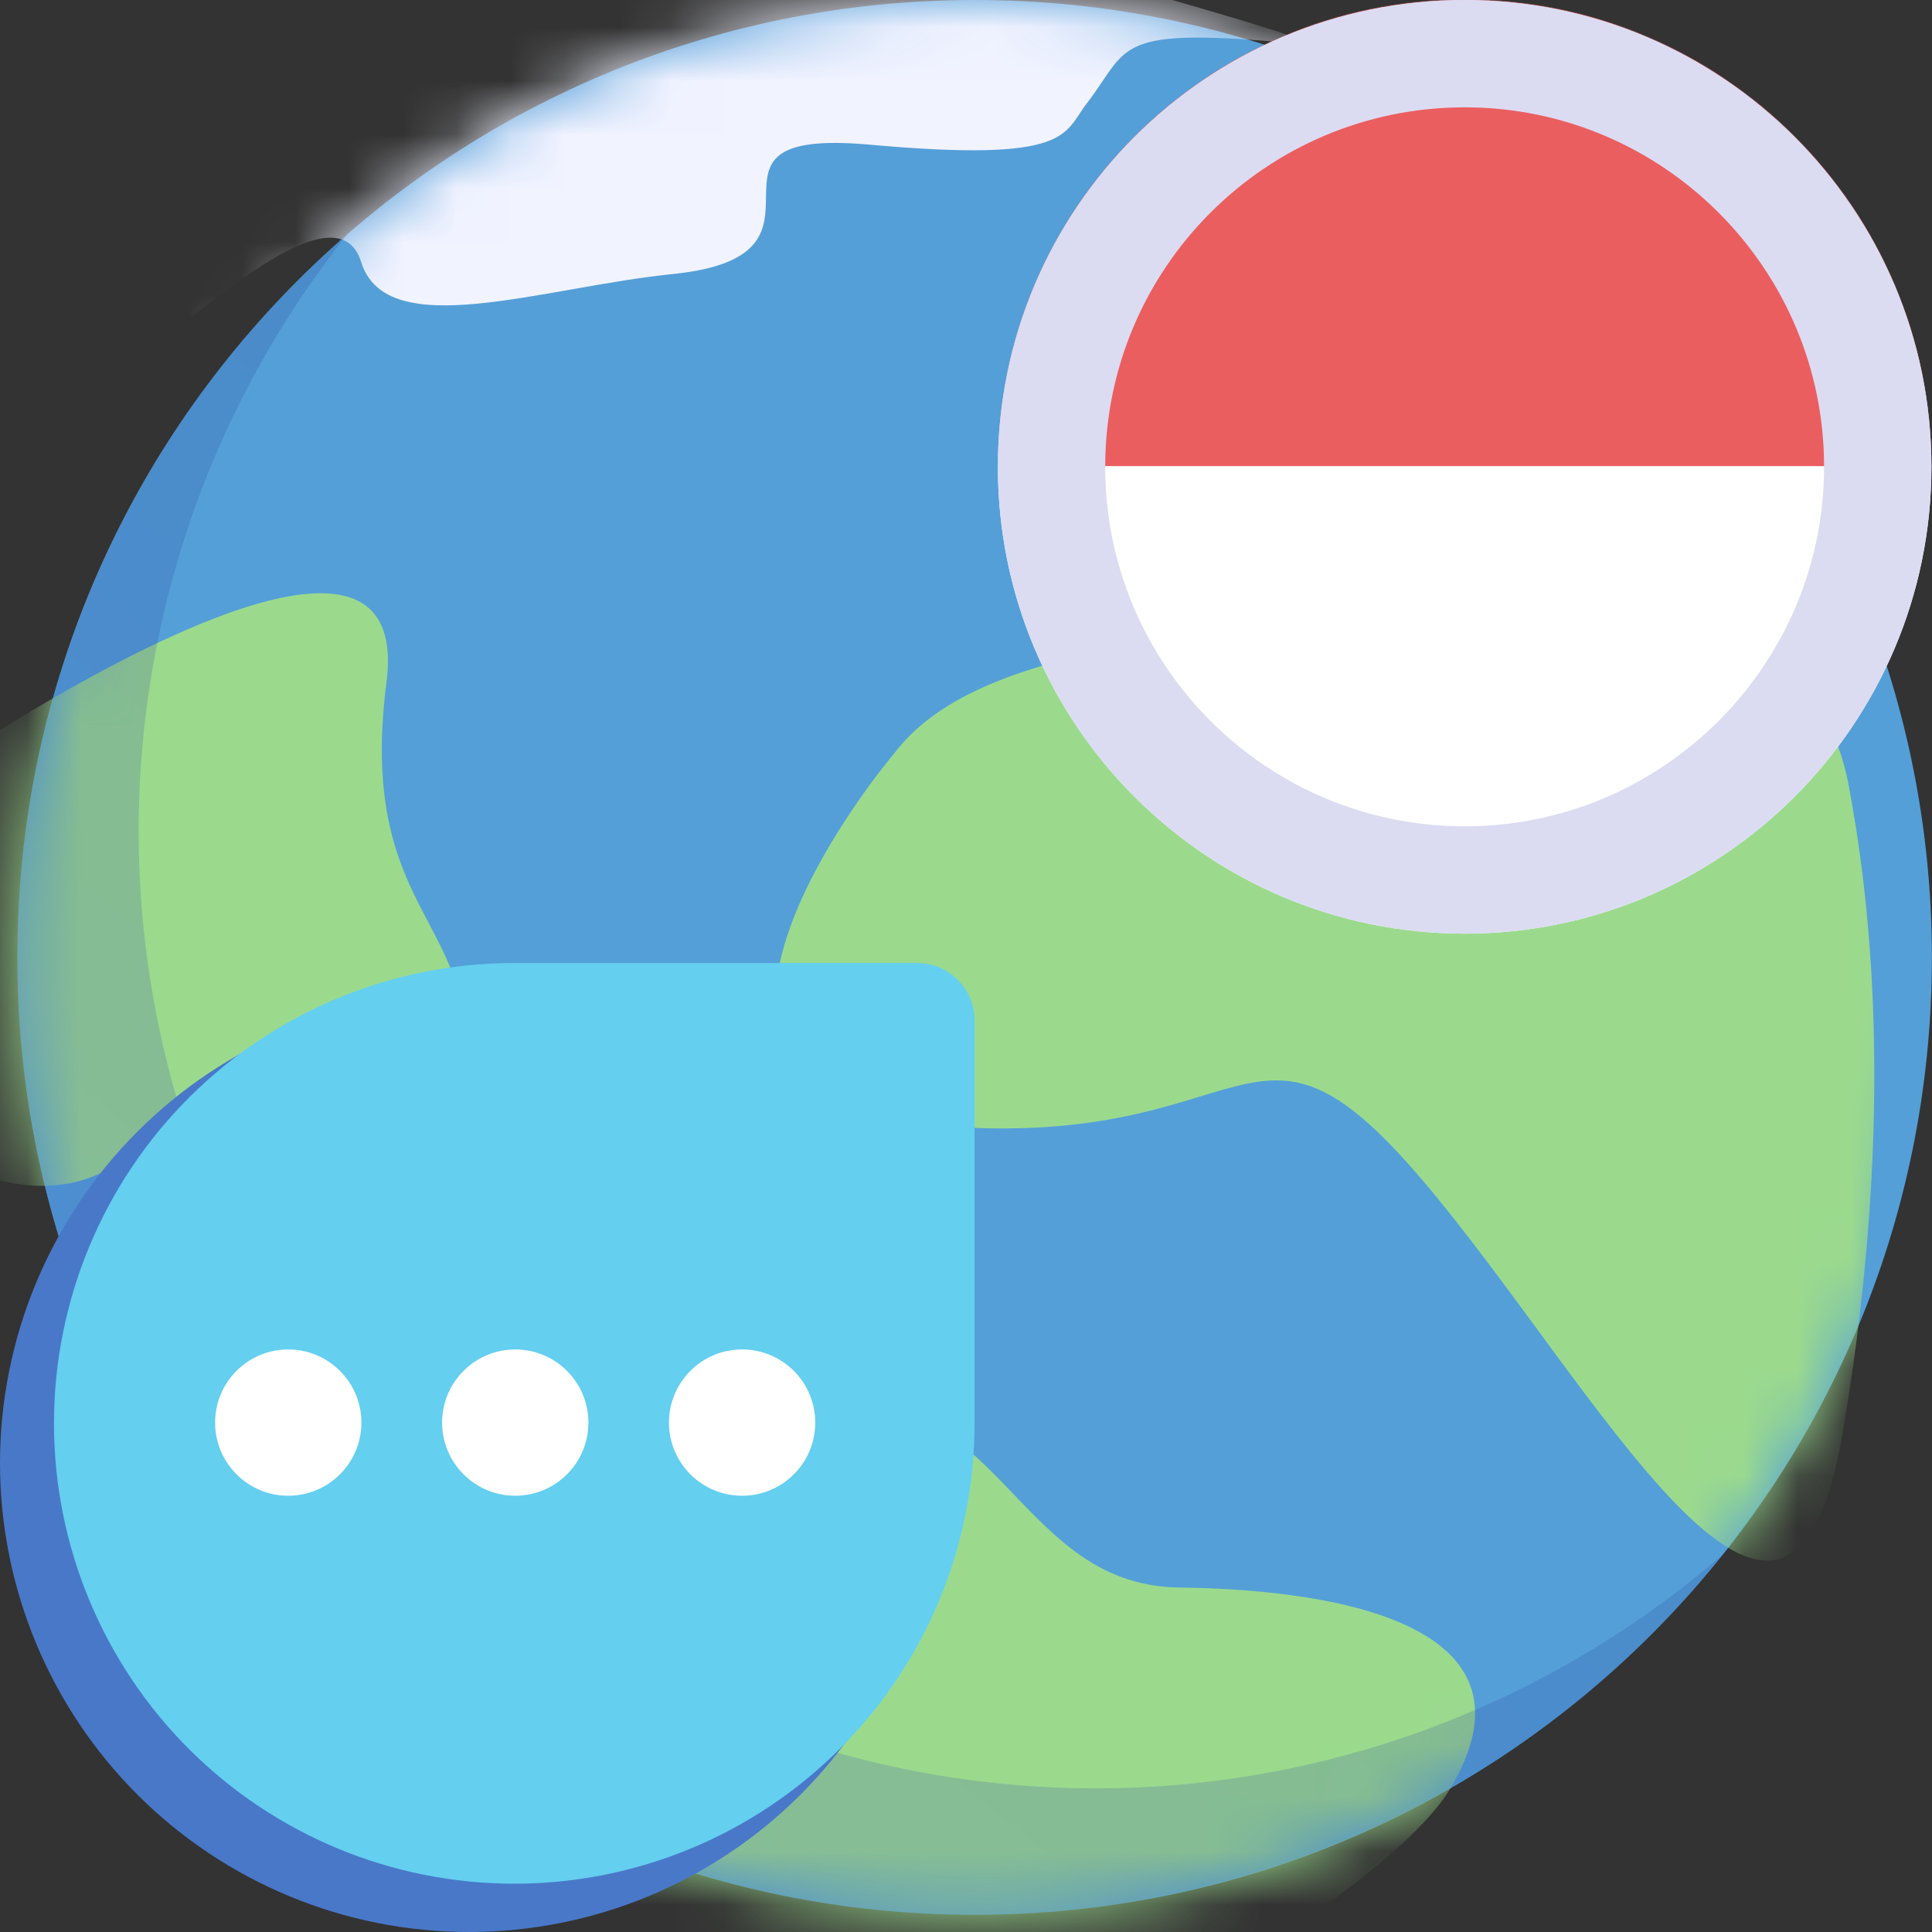 <svg width="36" height="36" viewBox="0 0 36 36" fill="none" xmlns="http://www.w3.org/2000/svg">
<rect x="0" y="0" width="36" height="36" fill="#333333" stroke="none"/>
<path d="M18.161 35.679C28.012 35.679 35.998 27.692 35.998 17.839C35.998 7.987 28.012 0 18.161 0C8.31 0 0.324 7.987 0.324 17.839C0.324 27.692 8.31 35.679 18.161 35.679Z" fill="#549FD8"/>
<mask id="mask0_3034_15953" style="mask-type:luminance" maskUnits="userSpaceOnUse" x="0" y="0" width="36" height="36">
<path d="M18.161 35.681C28.012 35.681 35.998 27.694 35.998 17.841C35.998 7.989 28.012 0.002 18.161 0.002C8.31 0.002 0.324 7.989 0.324 17.841C0.324 27.694 8.31 35.681 18.161 35.681Z" fill="white"/>
</mask>
<g mask="url(#mask0_3034_15953)">
<path d="M-2.65 15.386C-2.537 15.233 7.829 7.842 7.201 12.714C6.573 17.587 9.609 17.114 8.351 21.148C7.093 25.183 4.79 20.048 2.119 21.726C-0.551 23.404 -5.373 19.052 -2.65 15.386Z" fill="#9BDA8D"/>
<path d="M7.199 36.81C6.797 36.022 5.077 28.872 9.712 28.323C14.348 27.774 10.931 27.105 14.781 26.241C18.631 25.376 18.788 29.542 21.971 29.581C25.154 29.621 28.784 30.369 27.027 33.322C25.27 36.274 11.01 44.237 7.199 36.81Z" fill="#9BDA8D"/>
<path d="M16.654 14.048C16.654 14.048 11.257 20.415 17.337 20.964C23.416 21.513 23.256 18.188 26.478 21.959C29.7 25.731 33.306 32.778 34.336 26.703C35.365 20.628 34.808 16.538 34.441 14.6C34.005 12.296 31.119 8.601 27.489 10.355C23.86 12.11 18.513 11.587 16.654 14.048Z" fill="#9BDA8D"/>
<path d="M3.436 5.931C3.436 6.194 6.256 3.357 6.729 4.881C7.202 6.404 10.091 5.356 12.53 5.107C16.039 4.752 12.446 2.357 16.207 2.696C19.968 3.034 19.813 2.491 20.251 1.926C21.076 0.854 20.703 0.487 24.232 0.818C25.958 0.98 9.489 -3.343 9.489 -3.343L-3.828 2.903L3.436 5.931Z" fill="#F1F3FF"/>
</g>
<path opacity="0.2" d="M32.108 28.96C30.562 30.9 28.629 32.495 26.431 33.645C24.234 34.795 21.821 35.474 19.347 35.639C16.872 35.804 14.39 35.451 12.06 34.603C9.73 33.754 7.602 32.429 5.812 30.712C4.023 28.995 2.611 26.924 1.667 24.63C0.723 22.336 0.268 19.871 0.33 17.392C0.392 14.912 0.971 12.473 2.029 10.229C3.087 7.986 4.601 5.988 6.474 4.363C3.701 7.842 2.328 12.231 2.623 16.67C2.919 21.108 4.862 25.277 8.072 28.357C11.282 31.437 15.526 33.206 19.973 33.318C24.42 33.429 28.748 31.875 32.108 28.96Z" fill="url(#paint0_linear_3034_15953)"/>
<path d="M27.293 0C22.49 0 18.594 3.894 18.594 8.697C18.594 13.501 22.49 17.397 27.293 17.397C32.095 17.397 35.989 13.488 35.989 8.697C35.989 3.907 32.095 0 27.293 0Z" fill="white"/>
<mask id="mask1_3034_15953" style="mask-type:luminance" maskUnits="userSpaceOnUse" x="18" y="0" width="18" height="18">
<path d="M27.293 0.002C22.49 0.002 18.594 3.896 18.594 8.699C18.594 13.503 22.49 17.399 27.293 17.399C32.095 17.399 35.989 13.49 35.989 8.699C35.989 3.909 32.095 0.002 27.293 0.002Z" fill="white"/>
</mask>
<g mask="url(#mask1_3034_15953)">
<path d="M35.989 8.685H18.594C18.594 3.881 22.49 -0.013 27.293 -0.013C32.095 -0.013 35.989 3.881 35.989 8.685Z" fill="#EB5E60"/>
</g>
<path d="M19.594 8.697C19.594 4.446 23.042 1 27.293 1C31.542 1 34.989 4.458 34.989 8.697C34.989 12.937 31.541 16.397 27.293 16.397C23.042 16.397 19.594 12.949 19.594 8.697Z" stroke="#DBDCF2" stroke-width="2" stroke-miterlimit="10"/>
<path d="M8.74 18.526H17.477V27.264C17.476 29.581 16.555 31.803 14.916 33.441C13.278 35.079 11.056 35.999 8.74 36C6.423 36 4.201 35.08 2.562 33.442C0.923 31.803 0.001 29.581 0 27.264C0.001 24.946 0.922 22.724 2.561 21.085C4.2 19.446 6.422 18.526 8.74 18.526Z" fill="#4978C9"/>
<path d="M9.583 35.1C7.308 35.1 5.127 34.197 3.518 32.588C1.91 30.979 1.006 28.797 1.006 26.522C1.006 24.247 1.91 22.065 3.518 20.456C5.127 18.848 7.308 17.944 9.583 17.944H17.089C17.373 17.944 17.645 18.057 17.846 18.258C18.047 18.459 18.16 18.732 18.16 19.016L18.16 26.522C18.16 28.797 17.256 30.979 15.648 32.588C14.04 34.197 11.858 35.1 9.583 35.1Z" fill="#64CFEF"/>
<path d="M5.371 27.871C6.124 27.871 6.734 27.261 6.734 26.508C6.734 25.755 6.124 25.145 5.371 25.145C4.618 25.145 4.008 25.755 4.008 26.508C4.008 27.261 4.618 27.871 5.371 27.871Z" fill="white"/>
<path d="M9.601 27.871C10.354 27.871 10.964 27.261 10.964 26.508C10.964 25.755 10.354 25.145 9.601 25.145C8.849 25.145 8.238 25.755 8.238 26.508C8.238 27.261 8.849 27.871 9.601 27.871Z" fill="white"/>
<path d="M13.828 27.871C14.581 27.871 15.191 27.261 15.191 26.508C15.191 25.755 14.581 25.145 13.828 25.145C13.075 25.145 12.465 25.755 12.465 26.508C12.465 27.261 13.075 27.871 13.828 27.871Z" fill="white"/>
<defs>
<linearGradient id="paint0_linear_3034_15953" x1="20.217" y1="15.242" x2="7.086" y2="31.824" gradientUnits="userSpaceOnUse">
<stop stop-color="#243C88"/>
<stop offset="1" stop-color="#354DBD"/>
</linearGradient>
</defs>
</svg>
